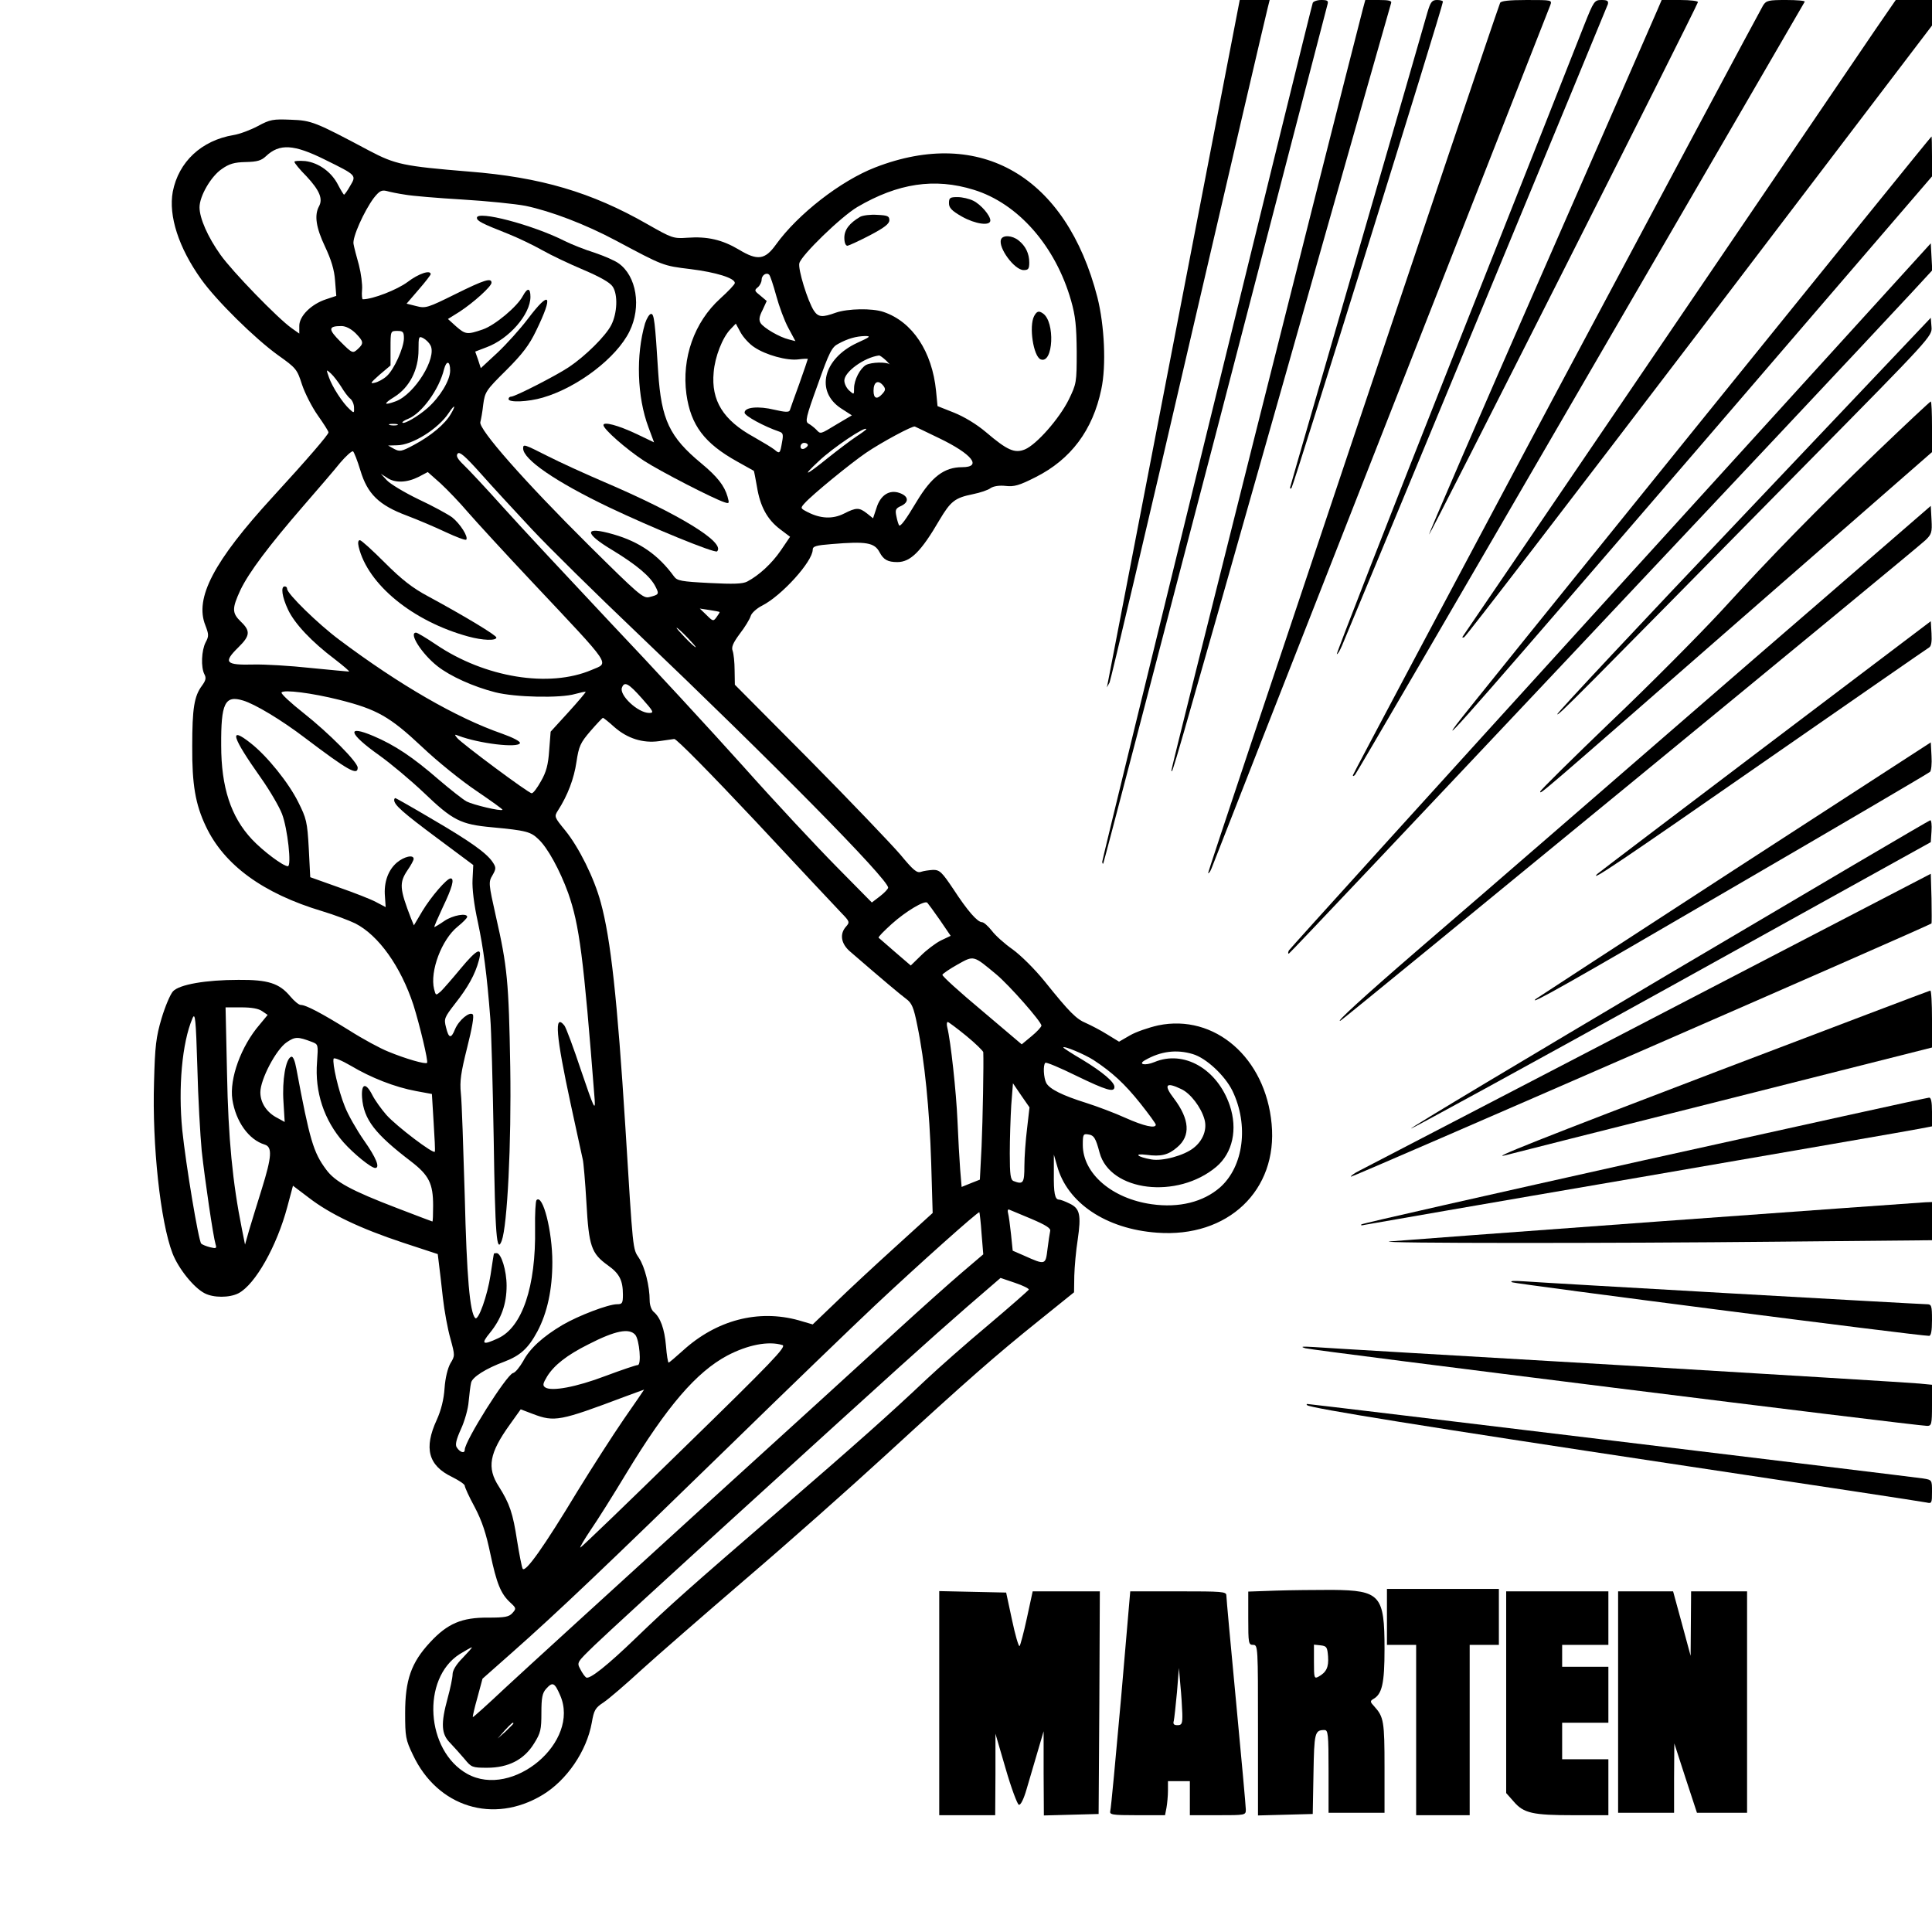 <?xml version="1.0" encoding="UTF-8" standalone="yes"?>
<svg version="1.0" xmlns="http://www.w3.org/2000/svg" width="100mm" height="100mm" viewBox="0 0 794 794" preserveAspectRatio="xMidYMid meet">
  <g transform="translate(0,794) scale(0.1,-0.1)" fill="#000000" stroke="none">
    <path d="M4826 6548 c-148 -766 -271 -1402 -273 -1413 l-4 -20 11 20 c5 11
152 632 325 1380 174 748 320 1375 325 1393 l8 32 -61 0 -62 0 -269 -1392z"/>
    <path d="M5395 7928 c-9 -25 -865 -3516 -865 -3529 0 -7 2 -10 4 -8 2 2 209
794 461 1759 251 965 458 1763 461 1773 4 14 -1 17 -26 17 -17 0 -33 -6 -35
-12z"/>
    <path d="M5601 7903 c-137 -531 -790 -3127 -787 -3130 6 -6 -21 -100 472 1637
234 827 429 1510 431 1517 4 10 -9 13 -51 13 l-55 0 -10 -37z"/>
    <path d="M5866 7888 c-8 -29 -136 -473 -285 -986 -148 -512 -273 -942 -276
-955 -5 -14 -4 -19 3 -12 8 9 622 1979 622 1998 0 4 -11 7 -24 7 -21 0 -27 -8
-40 -52z"/>
    <path d="M6165 7928 c-47 -127 -1203 -3573 -1200 -3576 2 -3 9 6 14 19 5 13
318 812 696 1774 378 963 691 1760 696 1773 8 22 8 22 -97 22 -74 0 -106 -4
-109 -12z"/>
    <path d="M6511 7838 c-22 -57 -261 -661 -531 -1342 -270 -681 -488 -1241 -486
-1244 3 -2 12 13 21 34 139 331 1089 2624 1093 2637 3 13 -2 17 -26 17 -29 0
-32 -4 -71 -102z"/>
    <path d="M6811 7898 c-10 -24 -226 -517 -480 -1097 -254 -579 -460 -1055 -458
-1058 4 -3 1089 2145 1105 2188 2 5 -31 9 -73 9 l-76 0 -18 -42z"/>
    <path d="M7246 7918 c-27 -45 -1686 -3157 -1686 -3164 0 -5 4 -4 9 2 5 5 422
720 926 1589 505 869 919 1583 922 1588 2 4 -32 7 -76 7 -73 0 -82 -2 -95 -22z"/>
    <path d="M7707 7818 c-46 -68 -443 -652 -882 -1298 -439 -646 -803 -1181 -809
-1189 -8 -11 -8 -13 1 -10 7 2 442 569 968 1259 l955 1255 0 53 0 52 -74 0
-75 0 -84 -122z"/>
    <path d="M1060 7422 c-30 -16 -75 -33 -100 -37 -132 -22 -226 -110 -250 -233
-18 -99 24 -230 117 -360 62 -87 220 -243 316 -312 73 -52 78 -57 98 -120 12
-36 41 -93 65 -127 24 -34 44 -65 44 -70 0 -9 -84 -107 -229 -265 -243 -265
-322 -416 -277 -528 14 -37 15 -44 1 -70 -17 -33 -20 -102 -5 -131 8 -15 6
-25 -10 -47 -32 -43 -40 -93 -40 -249 -1 -157 13 -239 56 -329 75 -159 235
-276 479 -349 50 -15 110 -38 135 -50 96 -49 187 -177 239 -335 26 -83 62
-233 56 -238 -6 -7 -89 17 -159 46 -33 13 -105 52 -160 87 -116 72 -179 105
-200 105 -8 0 -27 16 -43 35 -45 54 -91 69 -213 68 -134 0 -243 -19 -269 -47
-11 -12 -32 -61 -47 -111 -23 -78 -27 -113 -31 -262 -8 -258 26 -574 76 -704
24 -62 87 -141 132 -164 36 -19 102 -19 139 0 69 36 158 194 201 356 l23 86
66 -50 c87 -67 211 -126 386 -184 l143 -47 5 -41 c3 -22 10 -84 16 -138 6 -54
20 -130 31 -168 19 -70 19 -71 0 -102 -11 -20 -21 -59 -24 -102 -3 -46 -14
-90 -32 -130 -54 -117 -35 -188 63 -235 28 -14 52 -30 52 -36 0 -6 18 -46 41
-88 30 -57 47 -109 64 -191 26 -123 43 -165 82 -201 25 -23 25 -25 9 -43 -14
-16 -31 -19 -99 -19 -109 1 -168 -24 -240 -102 -77 -83 -102 -154 -102 -290 0
-97 2 -110 32 -172 101 -215 331 -286 532 -165 100 60 182 180 203 297 9 52
14 61 49 84 21 14 92 75 156 134 65 59 258 227 428 373 171 146 429 375 575
509 340 312 452 410 630 553 l144 116 1 68 c1 37 7 104 14 148 15 103 9 129
-34 149 -18 9 -37 16 -43 16 -17 0 -22 28 -21 108 l0 77 13 -45 c41 -153 201
-261 411 -276 291 -22 497 174 471 447 -25 272 -234 453 -466 405 -40 -9 -92
-27 -116 -41 l-45 -26 -49 30 c-27 17 -66 37 -86 46 -41 17 -68 44 -170 171
-42 52 -99 108 -132 132 -33 23 -71 57 -86 77 -15 19 -33 35 -40 35 -19 0 -60
47 -118 136 -47 70 -56 79 -83 79 -16 -1 -39 -4 -50 -8 -17 -6 -32 7 -85 71
-36 42 -203 217 -372 388 l-308 310 -1 60 c0 32 -4 68 -8 79 -6 15 1 32 29 70
21 27 41 60 45 73 3 12 25 32 47 43 81 41 208 182 208 230 0 14 14 18 78 23
143 12 176 6 197 -34 16 -30 33 -40 73 -40 54 0 98 44 173 173 46 77 63 91
137 106 30 6 63 17 73 25 12 8 36 12 62 9 35 -4 56 2 123 36 145 73 235 193
270 361 21 97 13 263 -16 378 -128 497 -480 702 -913 534 -142 -55 -318 -192
-408 -317 -45 -63 -76 -67 -152 -21 -69 41 -130 55 -212 49 -58 -4 -63 -2
-165 56 -229 131 -439 193 -734 216 -267 22 -301 29 -409 86 -222 118 -236
124 -322 127 -73 3 -85 1 -135 -26z m275 -138 c132 -65 130 -64 104 -108 -11
-20 -23 -36 -25 -36 -2 0 -13 18 -24 39 -27 54 -80 92 -135 99 -25 2 -45 1
-45 -3 0 -5 22 -32 50 -60 53 -57 68 -92 51 -123 -20 -37 -12 -88 25 -166 25
-53 38 -95 41 -139 l5 -63 -42 -14 c-61 -20 -110 -69 -110 -109 l0 -32 -31 22
c-57 40 -245 234 -293 302 -52 73 -86 150 -86 195 0 46 47 127 91 157 31 22
52 28 99 29 47 1 64 6 83 24 56 53 115 49 242 -14z m2667 -124 c182 -56 336
-231 400 -456 18 -63 22 -105 23 -209 0 -128 -1 -132 -33 -198 -39 -78 -132
-184 -180 -204 -42 -17 -72 -4 -160 71 -39 33 -89 63 -131 80 l-68 27 -6 62
c-16 162 -97 285 -216 325 -46 16 -147 14 -196 -3 -55 -20 -72 -19 -90 8 -26
40 -66 171 -60 195 8 33 171 191 238 231 167 98 318 121 479 71z m-2337 -20
c27 -5 133 -14 235 -20 101 -6 218 -18 260 -26 105 -22 246 -76 370 -142 197
-105 193 -104 308 -118 105 -13 182 -37 182 -57 0 -6 -27 -34 -60 -64 -107
-97 -159 -245 -139 -393 18 -128 74 -202 209 -277 36 -20 66 -37 68 -38 1 -1
7 -31 13 -66 13 -80 42 -134 95 -174 l41 -31 -38 -56 c-37 -54 -89 -102 -138
-128 -19 -10 -58 -11 -155 -6 -116 6 -133 9 -146 27 -64 88 -141 142 -249 173
-121 35 -123 6 -4 -65 100 -61 156 -108 177 -150 16 -31 14 -33 -26 -43 -25
-6 -45 12 -246 211 -270 268 -455 479 -448 508 3 11 9 44 12 73 7 51 11 58 94
140 68 68 95 104 123 162 73 150 58 171 -34 49 -31 -41 -87 -103 -124 -138
l-69 -64 -11 34 -12 34 47 18 c92 34 180 135 180 207 0 37 -12 39 -31 4 -23
-44 -115 -121 -165 -138 -64 -22 -71 -21 -110 13 l-33 30 48 30 c58 38 131
104 131 119 0 21 -28 13 -149 -47 -113 -56 -122 -59 -160 -49 l-40 10 49 57
c28 32 50 61 50 64 0 19 -49 3 -95 -32 -43 -32 -143 -71 -184 -71 -3 0 -5 17
-3 39 2 21 -4 67 -13 102 -10 35 -20 74 -22 86 -6 26 43 135 83 189 23 29 32
34 53 29 14 -4 48 -11 76 -15z m1525 -415 c12 -44 34 -104 50 -133 l29 -54
-27 7 c-38 9 -103 47 -116 67 -8 13 -6 27 8 54 l17 37 -26 22 c-24 19 -26 22
-11 34 9 7 16 22 16 31 0 19 20 32 31 21 4 -3 17 -42 29 -86z m-90 -212 c47
-32 135 -56 181 -50 22 3 39 3 39 2 0 -2 -16 -48 -35 -102 -20 -54 -37 -103
-39 -109 -3 -9 -20 -8 -63 2 -66 16 -123 11 -123 -12 0 -13 81 -57 143 -78 15
-5 17 -12 11 -43 -8 -48 -10 -49 -31 -31 -10 8 -48 31 -85 52 -126 69 -176
150 -165 266 5 63 36 143 69 177 l22 23 20 -37 c12 -21 37 -48 56 -60z m-1639
58 c34 -35 35 -42 9 -66 -20 -18 -22 -18 -70 30 -52 52 -52 65 3 65 18 0 39
-11 58 -29z m199 -21 c0 -39 -41 -130 -71 -156 -13 -12 -35 -24 -49 -27 -21
-5 -17 0 20 33 l45 38 0 71 c0 71 0 71 28 71 23 0 27 -4 27 -30z m109 -29 c28
-51 -65 -201 -142 -230 -51 -19 -53 -11 -6 18 62 39 99 111 99 193 0 55 1 58
20 48 11 -6 24 -19 29 -29z m1754 10 c-140 -65 -173 -199 -67 -269 l45 -29
-61 -36 c-71 -43 -67 -42 -86 -22 -8 8 -22 19 -31 24 -15 8 -11 26 38 161 47
133 58 154 84 167 40 22 74 31 110 32 26 0 21 -4 -32 -28z m119 -73 c13 -13
19 -20 14 -15 -14 10 -74 9 -97 -3 -24 -14 -49 -61 -49 -96 0 -26 0 -27 -20
-9 -11 10 -20 28 -20 41 0 36 82 95 142 103 4 1 17 -9 30 -21z m-1792 -41 c0
-40 -42 -109 -93 -154 -40 -35 -96 -67 -103 -60 -3 2 8 10 24 16 56 23 127
121 147 204 10 37 25 34 25 -6z m-448 -66 c12 -20 28 -42 37 -49 9 -7 16 -24
16 -37 1 -23 0 -24 -18 -7 -29 26 -72 93 -85 131 -12 34 -12 34 8 16 11 -10
30 -35 42 -54z m2228 4 c10 -13 10 -19 -5 -35 -21 -23 -35 -18 -35 14 0 37 19
47 40 21z m-1777 -116 c-24 -42 -82 -90 -151 -127 -52 -28 -59 -29 -82 -17
l-25 14 36 1 c63 0 171 68 214 134 24 36 30 32 8 -5z m-220 -46 c-7 -2 -21 -2
-30 0 -10 3 -4 5 12 5 17 0 24 -2 18 -5z m2227 -54 c135 -65 178 -119 94 -119
-73 0 -125 -39 -186 -140 -46 -77 -67 -105 -73 -99 -2 3 -8 20 -11 37 -6 27
-3 33 20 43 33 16 30 40 -7 53 -42 15 -79 -9 -95 -62 l-14 -42 -25 20 c-32 25
-44 25 -95 -1 -46 -23 -96 -21 -150 7 -29 15 -29 16 -11 36 31 35 189 164 252
207 63 43 193 113 201 108 3 -1 48 -23 100 -48z m-300 37 c0 -2 -19 -16 -42
-31 -24 -16 -74 -54 -113 -85 -95 -77 -113 -83 -40 -15 58 55 195 147 195 131z
m-240 -65 c0 -5 -7 -11 -15 -15 -9 -3 -15 0 -15 9 0 8 7 15 15 15 8 0 15 -4
15 -9z m-1839 -104 c29 -97 76 -143 191 -186 45 -17 118 -48 160 -68 43 -20
80 -34 84 -31 10 11 -25 66 -58 92 -18 13 -80 47 -138 74 -58 28 -116 63 -130
78 l-25 27 25 -16 c33 -23 82 -21 130 3 l38 20 53 -47 c28 -26 79 -79 112
-118 33 -38 153 -169 267 -290 331 -352 314 -327 242 -358 -175 -75 -439 -32
-640 104 -40 27 -77 49 -82 49 -32 0 23 -87 88 -138 52 -41 147 -84 237 -107
82 -21 269 -25 329 -7 22 6 41 10 43 9 1 -2 -30 -39 -71 -84 l-73 -80 -6 -77
c-4 -59 -12 -89 -34 -127 -15 -27 -32 -50 -38 -49 -13 0 -288 205 -306 227
-12 15 -12 16 6 9 85 -32 244 -51 252 -30 2 7 -29 23 -74 39 -187 65 -421 200
-669 386 -87 65 -214 189 -214 209 0 6 -4 10 -10 10 -17 0 -11 -43 14 -96 27
-57 96 -131 193 -204 36 -28 62 -50 57 -50 -5 0 -76 7 -159 15 -82 9 -187 15
-231 14 -118 -3 -128 8 -64 71 48 47 50 67 10 105 -37 36 -37 54 -2 130 35 73
117 182 259 346 59 68 128 148 151 177 24 28 48 50 53 47 4 -3 18 -38 30 -78z
m704 -241 c71 -76 265 -267 430 -424 557 -531 1035 -1015 1035 -1050 0 -5 -15
-21 -33 -35 l-34 -26 -145 147 c-80 81 -253 266 -383 412 -131 146 -378 414
-550 595 -171 182 -368 393 -437 470 -69 77 -142 155 -162 174 -26 25 -33 38
-25 47 8 9 30 -10 92 -79 45 -51 140 -154 212 -231z m772 -341 c2 -1 -4 -10
-12 -21 -13 -18 -15 -18 -41 8 l-28 27 40 -6 c21 -3 40 -7 41 -8z m-132 -105
c21 -22 37 -40 34 -40 -3 0 -23 18 -44 40 -21 22 -37 40 -34 40 3 0 23 -18 44
-40z m-187 -250 c48 -54 51 -60 30 -60 -46 0 -124 73 -112 104 10 27 27 18 82
-44z m-1244 -6 c155 -39 208 -69 340 -193 63 -60 165 -142 225 -182 60 -41
108 -75 106 -77 -6 -7 -119 20 -147 34 -15 8 -67 49 -115 90 -107 93 -181 142
-268 179 -113 48 -103 11 22 -78 48 -34 130 -103 183 -153 121 -116 152 -132
283 -144 139 -13 158 -18 190 -49 37 -34 88 -127 122 -221 46 -131 63 -259
109 -850 3 -48 -4 -32 -55 118 -32 96 -63 180 -70 188 -42 51 -35 -39 27 -326
24 -113 47 -214 49 -225 3 -11 10 -91 15 -177 10 -180 20 -209 88 -258 48 -34
62 -62 62 -121 0 -35 -3 -39 -24 -39 -36 0 -159 -47 -224 -85 -81 -48 -135
-97 -162 -149 -14 -24 -32 -47 -42 -49 -27 -8 -198 -279 -198 -315 0 -17 -20
-11 -33 10 -7 10 -2 32 17 74 15 32 30 84 32 114 3 30 7 65 10 77 4 23 61 59
137 87 65 25 98 54 136 125 40 76 61 171 61 284 0 127 -39 281 -65 255 -4 -4
-7 -56 -6 -116 4 -239 -53 -407 -152 -452 -64 -30 -72 -24 -33 23 46 57 68
117 68 193 0 62 -22 134 -41 134 -6 0 -11 -1 -11 -2 -1 -2 -7 -41 -14 -88 -13
-85 -50 -189 -63 -177 -22 23 -35 169 -43 502 -6 198 -12 388 -16 422 -5 50 0
84 26 188 20 79 29 130 23 136 -13 13 -57 -23 -73 -61 -16 -40 -26 -38 -37 8
-9 35 -7 40 37 97 53 67 83 121 98 178 16 59 -8 47 -76 -35 -33 -40 -69 -81
-80 -92 -21 -18 -21 -18 -28 9 -18 73 31 204 97 257 21 17 39 35 39 40 0 17
-59 7 -94 -17 -20 -14 -39 -25 -41 -25 -2 0 14 37 35 82 38 79 49 118 32 118
-16 0 -81 -76 -116 -134 l-35 -59 -12 29 c-47 122 -49 146 -14 198 14 20 25
41 25 46 0 19 -39 10 -69 -15 -36 -31 -54 -81 -49 -139 l3 -44 -40 21 c-22 12
-92 39 -155 61 l-115 41 -6 118 c-6 110 -10 124 -43 190 -39 79 -128 190 -196
243 -91 72 -78 27 43 -144 36 -51 75 -118 86 -147 23 -60 40 -215 24 -215 -19
0 -102 62 -148 111 -86 92 -126 213 -126 386 -1 173 15 207 90 184 48 -14 158
-80 255 -154 176 -133 216 -156 216 -122 0 23 -118 142 -223 225 -52 41 -93
79 -90 84 8 13 125 -2 237 -30z m1132 -113 c53 -46 116 -66 182 -57 26 4 54 8
63 9 9 1 147 -139 334 -338 174 -187 334 -357 353 -377 34 -35 35 -38 19 -56
-27 -30 -21 -70 16 -102 134 -116 208 -178 231 -195 23 -17 31 -34 46 -110 30
-144 50 -344 57 -565 l6 -205 -154 -140 c-85 -77 -196 -180 -246 -229 l-93
-89 -58 17 c-166 46 -338 1 -476 -125 -30 -27 -56 -49 -58 -49 -3 0 -8 31 -11
69 -6 70 -23 117 -51 140 -9 8 -16 28 -16 46 0 59 -20 139 -44 175 -26 39 -24
23 -56 540 -33 523 -60 772 -101 921 -27 101 -90 227 -146 296 -45 55 -46 57
-30 82 40 62 66 131 76 199 10 66 16 79 58 128 26 30 49 54 51 54 2 0 24 -17
48 -39z m1336 -791 l45 -66 -40 -19 c-22 -11 -59 -39 -82 -62 l-42 -41 -64 55
c-35 31 -66 57 -68 59 -3 3 22 28 54 57 58 52 135 98 146 87 3 -3 26 -34 51
-70z m232 -224 c54 -45 186 -195 186 -211 0 -5 -18 -25 -40 -43 l-41 -34 -164
139 c-91 76 -164 142 -162 147 2 5 30 24 62 42 68 38 64 39 159 -40z m-3016
-152 l22 -15 -33 -40 c-76 -88 -125 -222 -112 -308 14 -90 67 -165 133 -185
32 -10 29 -50 -12 -182 -19 -60 -42 -136 -52 -169 l-17 -60 -13 65 c-38 189
-56 372 -61 638 l-6 272 64 0 c43 0 72 -5 87 -16z m-249 -574 c13 -119 47
-351 57 -384 5 -16 3 -18 -22 -12 -16 4 -33 11 -37 15 -11 11 -63 323 -78 467
-17 174 -1 358 42 459 11 26 14 -1 20 -200 3 -126 12 -282 18 -345z m3142 473
c38 -31 69 -62 70 -67 2 -46 -2 -276 -7 -388 l-7 -136 -38 -15 -37 -15 -6 72
c-3 39 -8 129 -11 200 -5 118 -28 329 -42 384 -3 12 -2 22 2 22 3 0 38 -26 76
-57z m-2689 -25 c26 -10 26 -11 21 -82 -10 -124 29 -240 109 -331 42 -47 113
-105 130 -105 21 0 4 42 -46 113 -30 43 -66 106 -79 140 -26 64 -52 177 -46
196 2 6 33 -7 71 -29 82 -49 181 -88 268 -104 l65 -12 7 -115 c4 -63 7 -118 5
-122 -4 -12 -157 104 -199 151 -20 23 -47 60 -58 82 -27 53 -46 48 -42 -11 7
-90 53 -149 201 -262 74 -57 91 -91 91 -182 0 -36 -1 -65 -3 -65 -1 0 -67 25
-145 55 -188 72 -255 108 -292 159 -52 70 -67 120 -122 414 -6 33 -14 52 -21
49 -23 -7 -38 -98 -32 -185 l5 -83 -29 16 c-44 22 -71 62 -71 106 0 53 65 177
109 206 34 23 45 23 103 1z m3213 -75 c76 -50 127 -97 191 -177 35 -44 64 -84
64 -88 0 -17 -49 -6 -125 28 -44 20 -116 47 -160 61 -99 31 -151 57 -165 82
-11 21 -14 74 -4 83 3 4 60 -20 127 -53 124 -60 157 -70 157 -46 0 20 -48 61
-132 112 -43 25 -78 48 -78 50 0 9 88 -28 125 -52z m407 25 c55 -16 132 -88
163 -151 68 -141 46 -311 -51 -397 -69 -60 -168 -85 -281 -69 -163 23 -283
126 -283 244 0 42 2 46 21 43 25 -3 32 -15 48 -75 43 -160 320 -193 480 -58
67 57 88 154 55 252 -51 150 -189 229 -310 178 -39 -16 -69 -9 -38 8 64 37
130 45 196 25z m-681 -306 c-6 -48 -11 -117 -11 -154 0 -70 -5 -77 -44 -62
-13 5 -16 25 -16 114 0 59 3 148 6 198 l7 90 34 -50 34 -49 -10 -87z m634 162
c37 -17 81 -74 95 -124 12 -41 -6 -88 -45 -118 -39 -31 -127 -55 -173 -47 -58
10 -76 26 -20 19 59 -8 89 -1 126 31 56 47 51 115 -13 200 -44 57 -34 70 30
39z m-617 -533 c61 -26 81 -39 78 -50 -2 -9 -7 -42 -11 -74 -8 -66 -8 -67 -97
-27 l-46 20 -7 68 c-4 37 -9 75 -12 86 -3 10 -1 17 4 15 5 -2 46 -19 91 -38z
m-204 -61 l7 -85 -88 -75 c-48 -41 -167 -147 -263 -235 -96 -88 -470 -429
-830 -756 -360 -328 -713 -650 -785 -717 -71 -67 -130 -120 -132 -119 -1 2 7
38 19 80 l21 78 121 107 c190 168 386 355 882 838 253 247 528 512 610 589
179 168 425 388 429 383 1 -2 6 -41 9 -88z m194 -230 c-2 -4 -77 -70 -167
-146 -91 -76 -205 -177 -255 -224 -148 -140 -284 -261 -601 -535 -373 -322
-452 -392 -590 -525 -118 -114 -192 -173 -206 -164 -5 3 -16 18 -24 34 -15 28
-14 28 58 98 39 38 306 283 592 543 671 611 771 701 938 847 l139 120 59 -20
c33 -11 59 -24 57 -28z m-1617 -186 c17 -21 26 -124 10 -124 -7 0 -66 -20
-133 -45 -121 -46 -221 -64 -247 -47 -12 8 -10 16 8 46 29 46 81 87 169 131
111 57 168 68 193 39z m605 -42 c17 -6 -43 -69 -402 -419 -232 -227 -425 -413
-429 -413 -3 0 16 33 43 73 27 39 93 144 146 232 168 277 288 416 415 484 84
44 169 61 227 43z m-652 -304 c-46 -67 -132 -201 -191 -297 -137 -227 -214
-336 -225 -318 -4 8 -14 60 -23 116 -17 111 -30 151 -75 222 -50 77 -39 137
45 254 l45 63 50 -19 c89 -34 112 -29 375 70 44 16 81 30 82 30 1 1 -36 -54
-83 -121z m-662 -981 c-27 -27 -42 -52 -42 -68 0 -13 -9 -57 -20 -97 -29 -106
-27 -149 11 -186 16 -17 43 -47 59 -66 27 -33 31 -35 92 -35 87 0 152 33 193
100 27 43 30 57 30 126 0 62 4 81 19 98 27 30 35 27 58 -26 84 -191 -195 -427
-382 -323 -170 95 -189 391 -31 492 25 15 47 28 50 28 3 0 -14 -19 -37 -43z
m208 -270 c0 -2 -15 -16 -32 -33 l-33 -29 29 33 c28 30 36 37 36 29z"/>
    <path d="M3900 7105 c0 -19 11 -31 53 -55 55 -31 117 -40 117 -16 0 20 -38 65
-70 81 -16 8 -45 15 -65 15 -31 0 -35 -3 -35 -25z"/>
    <path d="M3535 7049 c-44 -26 -65 -53 -65 -86 0 -20 5 -33 13 -33 6 1 48 20
92 43 59 31 80 47 80 62 0 17 -7 20 -50 22 -27 2 -59 -2 -70 -8z"/>
    <path d="M4114 6956 c-13 -33 55 -126 93 -126 19 0 23 5 23 31 0 37 -15 68
-44 91 -26 21 -65 23 -72 4z"/>
    <path d="M4250 6641 c-22 -42 -3 -166 27 -178 52 -20 60 155 9 189 -17 12 -25
9 -36 -11z"/>
    <path d="M1960 7045 c0 -13 19 -23 128 -66 40 -16 103 -46 140 -67 37 -21 113
-57 170 -81 68 -29 109 -52 120 -69 22 -33 19 -109 -6 -158 -23 -45 -106 -127
-173 -172 -52 -35 -222 -122 -238 -122 -6 0 -11 -4 -11 -10 0 -15 80 -12 141
6 144 42 303 164 356 272 50 101 29 228 -45 280 -15 11 -59 30 -97 43 -39 12
-95 34 -125 49 -133 67 -360 126 -360 95z"/>
    <path d="M2651 6611 c-38 -130 -33 -302 14 -427 l23 -62 -71 34 c-78 37 -137
52 -137 37 0 -17 95 -100 167 -147 68 -44 288 -157 330 -170 20 -7 21 -5 13
23 -13 45 -42 82 -107 136 -132 109 -165 180 -178 375 -13 210 -17 240 -29
240 -7 0 -18 -18 -25 -39z"/>
    <path d="M2150 6097 c0 -45 134 -137 351 -241 174 -83 437 -191 446 -182 36
36 -155 153 -466 286 -77 33 -180 80 -229 105 -99 50 -102 51 -102 32z"/>
    <path d="M1474 5693 c37 -155 223 -307 451 -369 58 -16 115 -18 115 -4 0 9
-127 86 -282 170 -62 33 -107 68 -176 137 -51 51 -97 93 -103 93 -7 0 -9 -10
-5 -27z"/>
    <path d="M1620 4652 c0 -20 35 -51 176 -156 l149 -111 -3 -60 c-2 -37 6 -103
22 -175 23 -109 37 -213 51 -395 4 -44 10 -267 14 -495 6 -397 12 -475 33
-419 23 62 40 398 35 714 -6 351 -12 413 -59 619 -30 134 -31 141 -14 169 15
26 15 32 2 52 -25 39 -95 88 -249 178 -81 48 -150 87 -152 87 -3 0 -5 -4 -5
-8z"/>
    <path d="M6970 6184 c-531 -657 -974 -1206 -984 -1221 -84 -113 128 130 978
1117 l976 1135 0 82 c0 46 -1 83 -2 82 -2 0 -437 -538 -968 -1195z"/>
    <path d="M6620 5494 c-723 -795 -1318 -1452 -1323 -1460 -4 -8 -4 -14 0 -13 6
0 2235 2366 2561 2718 l83 90 -3 55 -3 56 -1315 -1446z"/>
    <path d="M7168 5825 c-423 -445 -768 -814 -768 -820 1 -10 65 55 1027 1032
510 517 514 522 511 559 l-3 38 -767 -809z"/>
    <path d="M7717 6086 c-257 -247 -430 -424 -645 -659 -90 -97 -293 -302 -453
-454 -159 -153 -289 -281 -289 -286 0 -12 -22 -31 828 712 l782 683 0 104 c0
57 -2 104 -5 104 -3 0 -101 -92 -218 -204z"/>
    <path d="M7435 5428 c-276 -238 -703 -609 -950 -823 -248 -215 -547 -474 -665
-575 -213 -184 -339 -299 -310 -284 18 10 2363 1935 2403 1974 25 24 28 32 25
84 l-3 57 -500 -433z"/>
    <path d="M7253 4871 c-375 -284 -685 -519 -689 -523 -35 -37 101 55 681 458
369 256 676 469 683 473 9 5 12 24 10 58 l-3 50 -682 -516z"/>
    <path d="M7125 4364 c-445 -289 -812 -528 -814 -530 -31 -29 126 59 808 457
442 257 808 472 813 477 5 5 8 34 6 65 l-3 56 -810 -525z"/>
    <path d="M6858 3937 c-587 -348 -1064 -633 -1059 -635 4 -1 487 263 1072 587
l1064 590 3 45 c2 25 -1 46 -5 45 -4 0 -488 -285 -1075 -632z"/>
    <path d="M6780 3749 c-635 -330 -1172 -609 -1193 -620 -22 -11 -37 -22 -35
-25 4 -3 2376 1031 2386 1041 1 1 1 48 0 103 l-3 101 -1155 -600z"/>
    <path d="M7065 3540 c-732 -279 -958 -369 -875 -347 8 2 405 103 883 223 l867
219 0 117 c0 65 -3 118 -7 117 -5 -1 -395 -149 -868 -329z"/>
    <path d="M6758 3172 c-636 -142 -1160 -260 -1163 -264 -4 -4 1 -5 12 -2 10 2
515 90 1123 194 608 105 1129 195 1158 201 l52 10 0 60 c0 41 -4 59 -12 58 -7
0 -534 -116 -1170 -257z"/>
    <path d="M6815 2920 c-588 -43 -1086 -80 -1105 -82 -59 -8 916 -8 1593 -1
l637 6 0 79 0 78 -27 -1 c-16 -1 -509 -36 -1098 -79z"/>
    <path d="M6215 2670 c17 -7 1677 -221 1713 -220 8 0 12 20 12 65 0 60 -2 65
-22 65 -25 0 -1543 86 -1653 94 -45 3 -63 2 -50 -4z"/>
    <path d="M5365 2399 c29 -9 2513 -319 2555 -319 18 0 20 7 20 84 l0 85 -52 5
c-29 3 -586 37 -1238 76 -652 38 -1214 71 -1250 74 -50 3 -58 2 -35 -5z"/>
    <path d="M5372 2165 c12 -12 504 -91 1493 -240 567 -85 1040 -157 1053 -160
21 -5 22 -2 22 44 0 49 0 49 -37 55 -38 6 -2518 306 -2530 306 -4 0 -4 -2 -1
-5z"/>
    <path d="M5243 1403 l-113 -4 0 -109 c0 -103 1 -110 20 -110 20 0 20 -7 20
-350 l0 -351 113 3 112 3 3 165 c3 169 5 180 45 180 15 0 17 -15 17 -170 l0
-170 115 0 115 0 0 186 c0 189 -3 208 -42 251 -17 18 -18 22 -5 30 37 20 47
64 47 206 0 221 -17 241 -215 243 -66 0 -171 -1 -232 -3z m215 -271 c3 -44 -7
-65 -40 -83 -17 -9 -18 -4 -18 61 l0 71 28 -3 c24 -3 27 -7 30 -46z"/>
    <path d="M5700 1295 l0 -115 60 0 60 0 0 -350 0 -350 110 0 110 0 0 350 0 350
60 0 60 0 0 115 0 115 -230 0 -230 0 0 -115z"/>
    <path d="M3860 940 l0 -460 115 0 115 0 1 168 0 167 42 -144 c23 -80 48 -146
54 -148 7 -3 20 22 32 64 11 37 31 106 45 153 l25 85 0 -173 1 -173 113 3 112
3 3 458 2 457 -138 0 -138 0 -24 -111 c-13 -60 -27 -112 -30 -114 -4 -2 -18
46 -31 108 l-24 112 -138 3 -137 3 0 -461z"/>
    <path d="M4607 958 c-22 -244 -41 -451 -44 -460 -4 -16 6 -18 110 -18 l115 0
6 31 c3 17 6 49 6 70 l0 39 45 0 45 0 0 -70 0 -70 115 0 c113 0 115 0 115 23
0 12 -18 211 -40 442 -22 231 -40 428 -40 438 0 16 -16 17 -198 17 l-197 0
-38 -442z m252 -60 c1 -42 -2 -48 -20 -48 -15 0 -19 5 -15 18 2 9 8 62 13 117
l8 100 6 -70 c4 -38 7 -91 8 -117z"/>
    <path d="M6190 985 l0 -414 31 -35 c41 -48 78 -56 247 -56 l142 0 0 115 0 115
-95 0 -95 0 0 75 0 75 95 0 95 0 0 115 0 115 -95 0 -95 0 0 45 0 45 95 0 95 0
0 110 0 110 -210 0 -210 0 0 -415z"/>
    <path d="M6650 945 l0 -455 115 0 115 0 0 143 1 142 46 -142 47 -143 103 0
103 0 0 455 0 455 -115 0 -115 0 -1 -132 -1 -133 -36 133 -36 132 -113 0 -113
0 0 -455z"/>
  </g>
</svg>